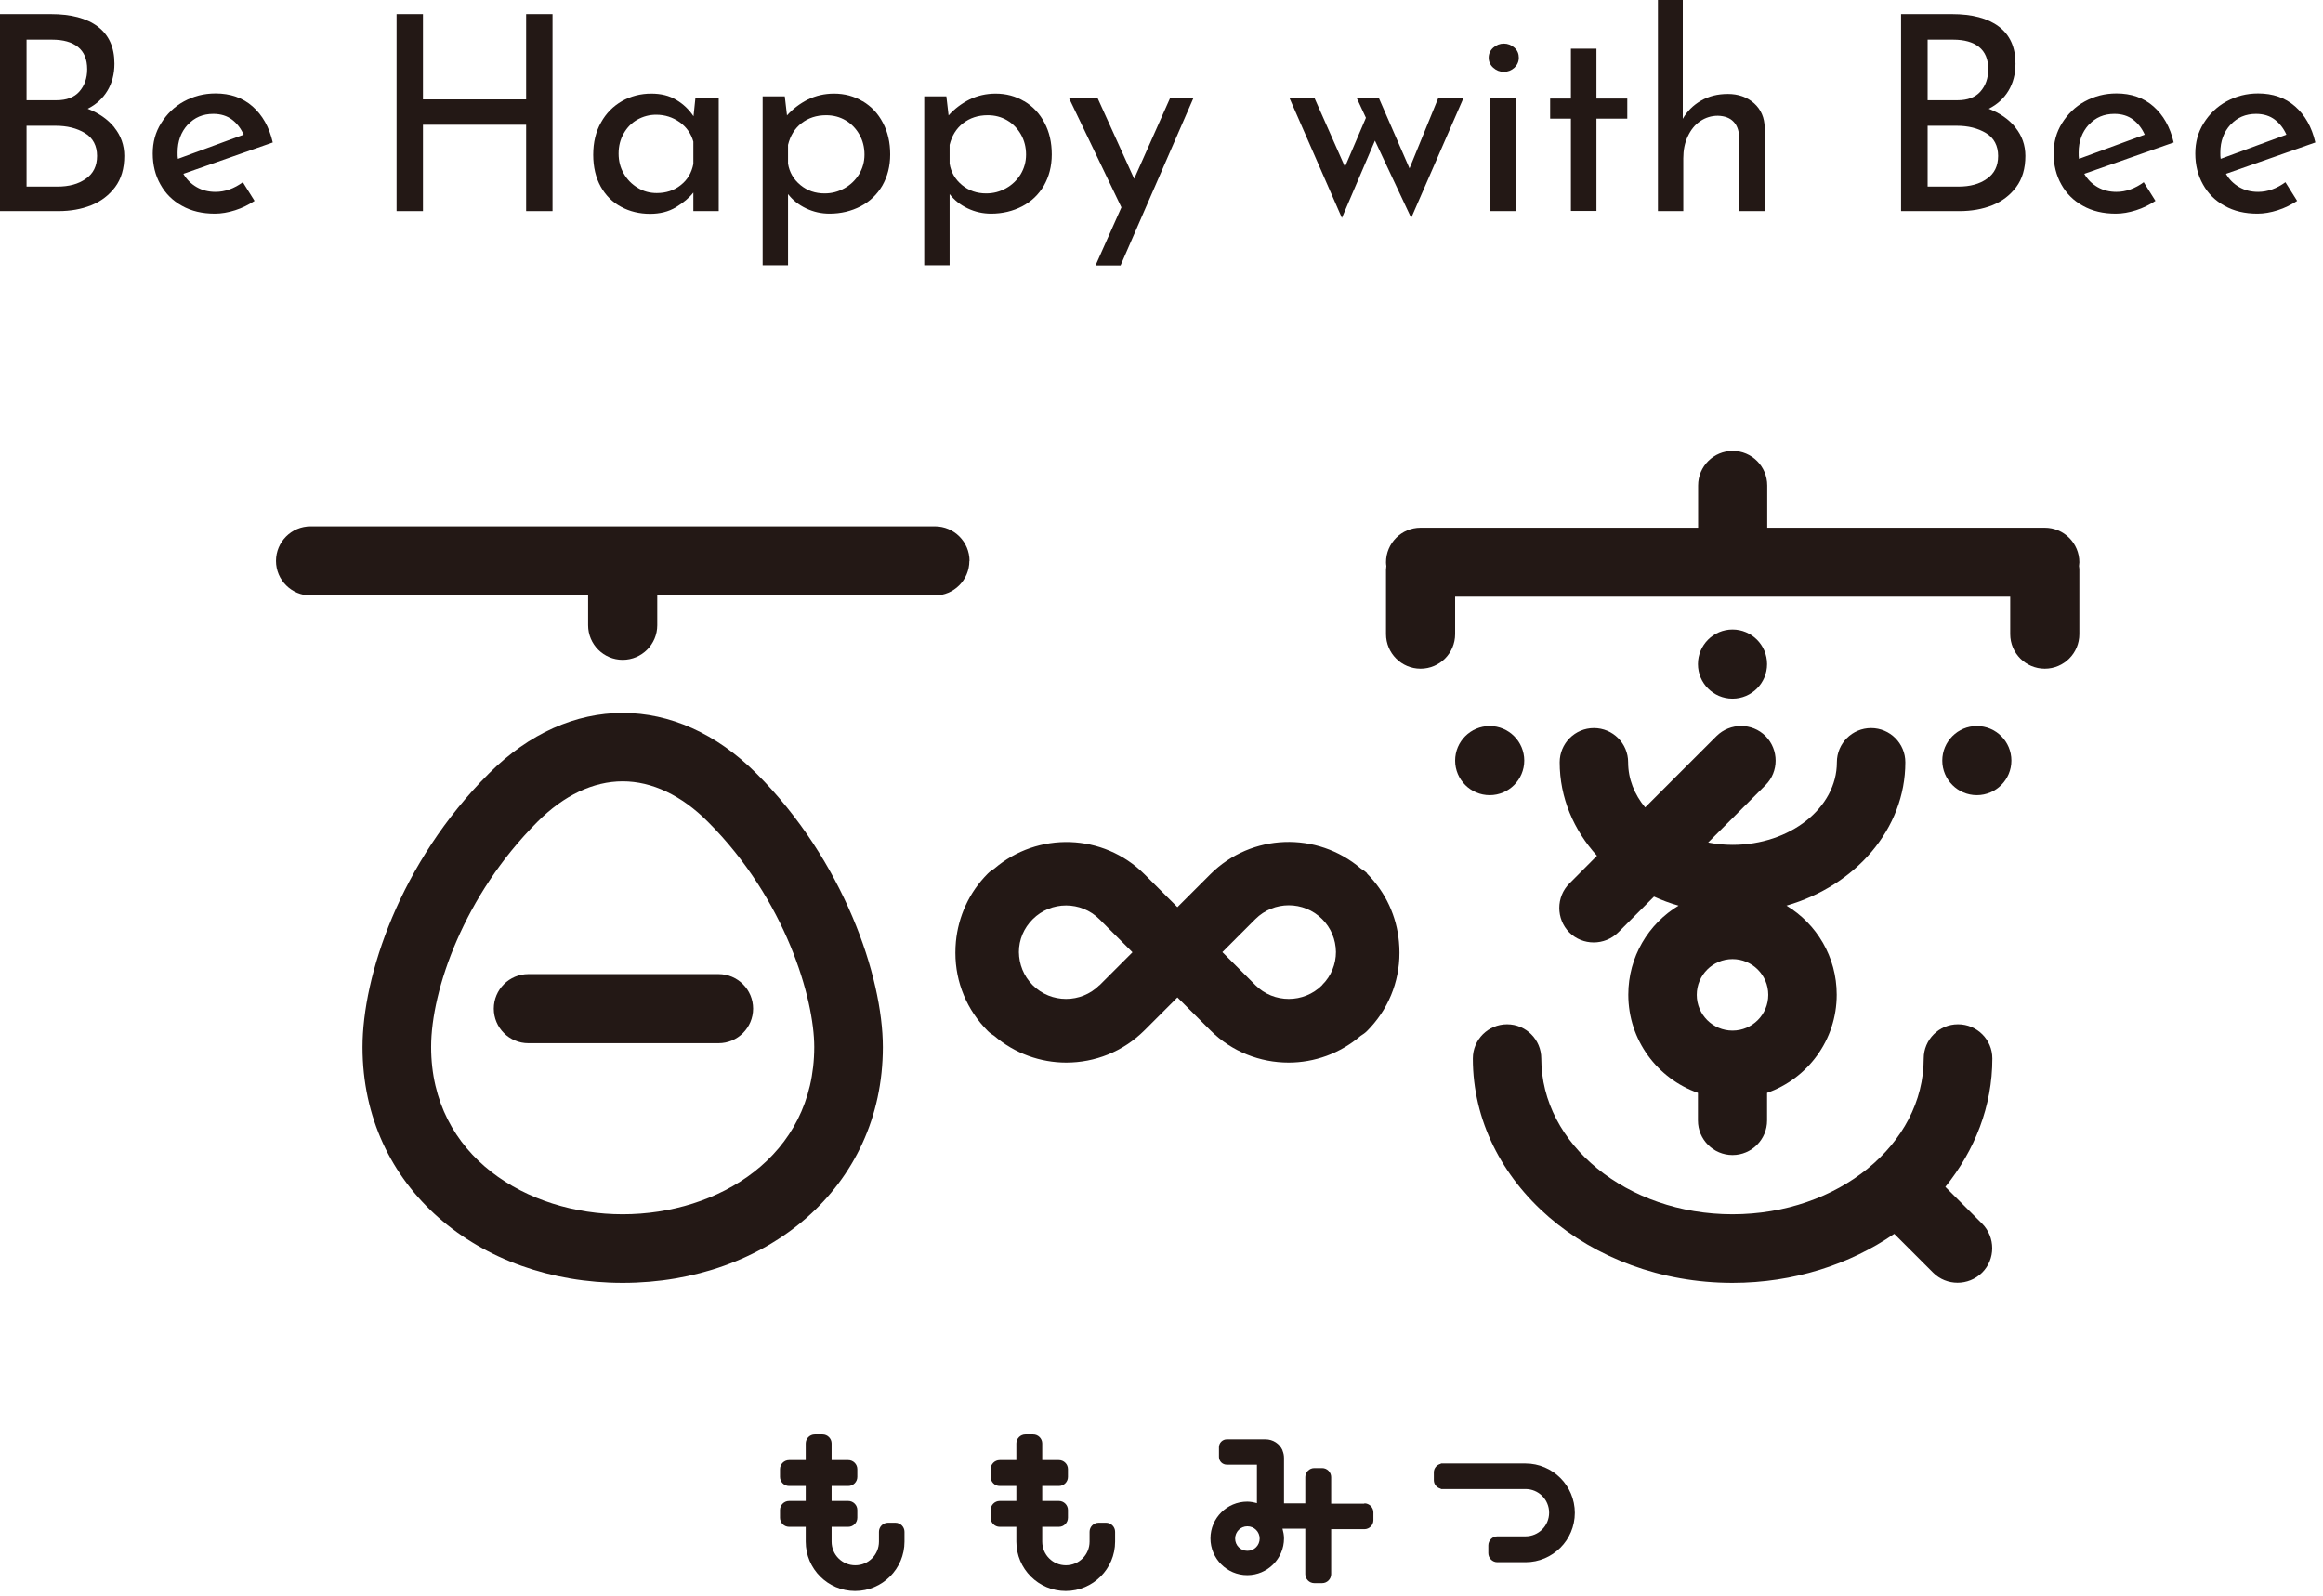 <?xml version="1.0" encoding="utf-8"?>
<svg xmlns="http://www.w3.org/2000/svg" fill="none" height="100%" overflow="visible" preserveAspectRatio="none" style="display: block;" viewBox="0 0 147 101" width="100%">
<g id="Group 25">
<g id="Group">
<path d="M7.241 8.08C7.65 8.587 7.866 9.19 7.866 9.869C7.866 10.666 7.672 11.323 7.284 11.841C6.896 12.358 6.389 12.746 5.765 12.994C5.14 13.242 4.45 13.36 3.707 13.36H0V0.894H3.222C4.493 0.894 5.484 1.152 6.185 1.68C6.885 2.208 7.241 2.984 7.241 4.029C7.241 4.686 7.09 5.257 6.799 5.742C6.508 6.227 6.088 6.615 5.549 6.884C6.26 7.164 6.82 7.552 7.241 8.07V8.08ZM1.67 6.346H3.566C4.213 6.346 4.698 6.162 5.021 5.796C5.344 5.43 5.517 4.956 5.517 4.385C5.517 3.749 5.323 3.286 4.935 2.973C4.547 2.661 3.997 2.51 3.297 2.51H1.681V6.356L1.67 6.346ZM5.43 11.313C5.905 10.989 6.142 10.505 6.142 9.869C6.142 9.233 5.883 8.727 5.377 8.425C4.859 8.113 4.245 7.962 3.523 7.962H1.681V11.808H3.642C4.364 11.808 4.967 11.647 5.43 11.313Z" fill="#231815" id="Vector"/>
<path d="M15.365 11.529L16.108 12.714C15.731 12.962 15.322 13.166 14.88 13.306C14.438 13.447 14.007 13.522 13.598 13.522C12.8 13.522 12.111 13.36 11.518 13.026C10.926 12.703 10.473 12.251 10.15 11.669C9.827 11.098 9.665 10.44 9.665 9.719C9.665 8.997 9.837 8.372 10.193 7.801C10.549 7.23 11.023 6.755 11.637 6.421C12.251 6.087 12.908 5.915 13.641 5.915C14.568 5.915 15.354 6.184 15.979 6.734C16.604 7.283 17.035 8.038 17.261 9.018L11.604 11.001C11.809 11.356 12.089 11.636 12.445 11.841C12.8 12.046 13.199 12.143 13.641 12.143C14.233 12.143 14.815 11.938 15.386 11.518L15.365 11.529ZM11.874 7.898C11.454 8.361 11.238 8.943 11.238 9.654C11.238 9.826 11.238 9.956 11.26 10.053L15.419 8.523C15.246 8.135 14.998 7.811 14.686 7.574C14.374 7.337 13.975 7.208 13.501 7.208C12.844 7.208 12.305 7.434 11.885 7.898H11.874Z" fill="#231815" id="Vector_2"/>
<path d="M34.964 13.36H33.294V7.897H26.765V13.36H25.095V0.894H26.765V6.292H33.294V0.894H34.964V13.36Z" fill="#231815" id="Vector_3"/>
<path d="M45.48 6.227V13.36H43.875V12.186C43.616 12.52 43.25 12.822 42.776 13.113C42.302 13.403 41.742 13.533 41.138 13.533C40.459 13.533 39.845 13.382 39.306 13.091C38.757 12.8 38.326 12.369 38.013 11.809C37.701 11.248 37.539 10.57 37.539 9.794C37.539 9.018 37.701 8.329 38.035 7.747C38.358 7.165 38.8 6.723 39.36 6.4C39.92 6.087 40.535 5.926 41.214 5.926C41.828 5.926 42.356 6.055 42.797 6.324C43.25 6.594 43.605 6.939 43.886 7.359L44.004 6.217H45.491L45.48 6.227ZM43.078 11.712C43.498 11.389 43.767 10.936 43.875 10.376V8.964C43.735 8.458 43.444 8.048 43.013 7.736C42.571 7.423 42.075 7.262 41.515 7.262C41.095 7.262 40.696 7.37 40.33 7.574C39.964 7.779 39.684 8.07 39.468 8.447C39.252 8.824 39.145 9.244 39.145 9.719C39.145 10.193 39.252 10.602 39.468 10.979C39.684 11.356 39.974 11.658 40.352 11.884C40.718 12.111 41.117 12.218 41.558 12.218C42.14 12.218 42.647 12.057 43.067 11.723L43.078 11.712Z" fill="#231815" id="Vector_4"/>
<path d="M54.596 6.411C55.135 6.734 55.566 7.186 55.867 7.768C56.18 8.35 56.331 9.018 56.331 9.772C56.331 10.527 56.158 11.173 55.835 11.744C55.501 12.315 55.038 12.757 54.456 13.059C53.874 13.36 53.217 13.522 52.495 13.522C51.978 13.522 51.482 13.414 51.008 13.188C50.534 12.962 50.157 12.66 49.866 12.283V16.787H48.26V6.098H49.661L49.801 7.305C50.167 6.896 50.609 6.561 51.116 6.303C51.622 6.055 52.182 5.926 52.775 5.926C53.443 5.926 54.046 6.087 54.585 6.411H54.596ZM53.432 11.917C53.82 11.701 54.122 11.41 54.359 11.033C54.585 10.656 54.704 10.246 54.704 9.783C54.704 9.32 54.596 8.889 54.38 8.512C54.165 8.135 53.874 7.833 53.508 7.617C53.141 7.402 52.732 7.294 52.279 7.294C51.665 7.294 51.148 7.467 50.717 7.801C50.286 8.135 50.006 8.598 49.866 9.169V10.354C49.952 10.904 50.221 11.356 50.652 11.712C51.083 12.067 51.59 12.24 52.182 12.24C52.635 12.24 53.044 12.132 53.432 11.917Z" fill="#231815" id="Vector_5"/>
<path d="M64.821 6.411C65.36 6.734 65.791 7.186 66.093 7.768C66.405 8.35 66.556 9.018 66.556 9.772C66.556 10.527 66.383 11.173 66.06 11.744C65.726 12.315 65.263 12.757 64.681 13.059C64.099 13.36 63.442 13.522 62.72 13.522C62.203 13.522 61.707 13.414 61.233 13.188C60.759 12.962 60.382 12.66 60.091 12.283V16.787H58.486V6.098H59.886L60.026 7.305C60.393 6.896 60.834 6.561 61.341 6.303C61.847 6.055 62.407 5.926 63 5.926C63.668 5.926 64.272 6.087 64.81 6.411H64.821ZM63.657 11.917C64.045 11.701 64.347 11.41 64.584 11.033C64.81 10.656 64.929 10.246 64.929 9.783C64.929 9.32 64.821 8.889 64.606 8.512C64.39 8.135 64.099 7.833 63.733 7.617C63.367 7.402 62.957 7.294 62.505 7.294C61.89 7.294 61.373 7.467 60.942 7.801C60.511 8.135 60.231 8.598 60.091 9.169V10.354C60.177 10.904 60.447 11.356 60.877 11.712C61.309 12.067 61.815 12.24 62.407 12.24C62.86 12.24 63.27 12.132 63.657 11.917Z" fill="#231815" id="Vector_6"/>
<path d="M75.51 6.229L70.909 16.799H69.325L70.963 13.124L67.655 6.229H69.465L71.771 11.314L74.034 6.229H75.52H75.51Z" fill="#231815" id="Vector_7"/>
<path d="M92.599 6.229L89.302 13.792L87.007 8.901L84.916 13.792L81.608 6.229H83.192L85.11 10.56L86.436 7.457L85.864 6.229H87.265L89.194 10.657L91.004 6.229H92.588H92.599Z" fill="#231815" id="Vector_8"/>
<path d="M94.495 3.016C94.689 2.844 94.915 2.758 95.163 2.758C95.411 2.758 95.637 2.844 95.831 3.016C96.025 3.189 96.111 3.404 96.111 3.652C96.111 3.9 96.014 4.115 95.831 4.288C95.637 4.46 95.422 4.546 95.163 4.546C94.904 4.546 94.689 4.46 94.495 4.288C94.301 4.115 94.204 3.9 94.204 3.652C94.204 3.404 94.301 3.189 94.495 3.016ZM95.917 6.227V13.36H94.312V6.227H95.917Z" fill="#231815" id="Vector_9"/>
<path d="M101.024 3.082V6.239H102.975V7.51H101.024V13.35H99.408V7.51H98.094V6.239H99.408V3.082H101.024Z" fill="#231815" id="Vector_10"/>
<path d="M111.002 6.54C111.444 6.939 111.659 7.456 111.67 8.081V13.361H110.054V8.641C110.032 8.243 109.914 7.919 109.687 7.693C109.472 7.467 109.138 7.338 108.707 7.327C108.297 7.327 107.92 7.445 107.586 7.672C107.252 7.898 106.994 8.221 106.8 8.641C106.606 9.051 106.519 9.514 106.519 10.021V13.361H104.914V0H106.487V7.521C106.757 7.047 107.134 6.67 107.629 6.379C108.125 6.088 108.696 5.948 109.342 5.948C109.989 5.948 110.56 6.142 111.002 6.54Z" fill="#231815" id="Vector_11"/>
<path d="M127.541 8.08C127.951 8.587 128.166 9.19 128.166 9.869C128.166 10.666 127.972 11.323 127.584 11.841C127.196 12.358 126.69 12.746 126.065 12.994C125.44 13.242 124.75 13.36 124.007 13.36H120.3V0.894H123.522C124.793 0.894 125.785 1.152 126.485 1.68C127.185 2.208 127.541 2.984 127.541 4.029C127.541 4.686 127.39 5.257 127.099 5.742C126.808 6.227 126.388 6.615 125.849 6.884C126.561 7.164 127.121 7.552 127.541 8.07V8.08ZM121.971 6.346H123.867C124.513 6.346 124.998 6.162 125.321 5.796C125.645 5.43 125.817 4.956 125.817 4.385C125.817 3.749 125.623 3.286 125.235 2.973C124.847 2.661 124.298 2.51 123.597 2.51H121.981V6.356L121.971 6.346ZM125.731 11.313C126.205 10.989 126.442 10.505 126.442 9.869C126.442 9.233 126.183 8.727 125.677 8.425C125.16 8.113 124.546 7.962 123.824 7.962H121.981V11.808H123.942C124.664 11.808 125.268 11.647 125.731 11.313Z" fill="#231815" id="Vector_12"/>
<path d="M135.654 11.529L136.398 12.714C136.021 12.962 135.611 13.166 135.17 13.306C134.728 13.447 134.297 13.522 133.887 13.522C133.09 13.522 132.4 13.36 131.808 13.026C131.215 12.703 130.763 12.251 130.439 11.669C130.116 11.098 129.955 10.44 129.955 9.719C129.955 8.997 130.127 8.372 130.483 7.801C130.838 7.23 131.312 6.755 131.926 6.421C132.541 6.087 133.198 5.915 133.93 5.915C134.857 5.915 135.644 6.184 136.269 6.734C136.894 7.283 137.325 8.038 137.551 9.018L131.894 11.001C132.099 11.356 132.379 11.636 132.734 11.841C133.09 12.046 133.489 12.143 133.93 12.143C134.523 12.143 135.105 11.938 135.676 11.518L135.654 11.529ZM132.174 7.898C131.754 8.361 131.538 8.943 131.538 9.654C131.538 9.826 131.538 9.956 131.56 10.053L135.719 8.523C135.547 8.135 135.299 7.811 134.986 7.574C134.674 7.337 134.275 7.208 133.801 7.208C133.144 7.208 132.605 7.434 132.185 7.898H132.174Z" fill="#231815" id="Vector_13"/>
<path d="M144.619 11.529L145.363 12.714C144.985 12.962 144.576 13.166 144.134 13.306C143.692 13.447 143.261 13.522 142.852 13.522C142.055 13.522 141.365 13.36 140.772 13.026C140.18 12.703 139.727 12.251 139.404 11.669C139.081 11.098 138.919 10.44 138.919 9.719C138.919 8.997 139.092 8.372 139.447 7.801C139.803 7.23 140.277 6.755 140.891 6.421C141.505 6.087 142.162 5.915 142.895 5.915C143.822 5.915 144.608 6.184 145.233 6.734C145.858 7.283 146.289 8.038 146.515 9.018L140.859 11.001C141.063 11.356 141.344 11.636 141.699 11.841C142.055 12.046 142.453 12.143 142.895 12.143C143.488 12.143 144.07 11.938 144.641 11.518L144.619 11.529ZM141.139 7.898C140.719 8.361 140.503 8.943 140.503 9.654C140.503 9.826 140.503 9.956 140.525 10.053L144.684 8.523C144.511 8.135 144.263 7.811 143.951 7.574C143.639 7.337 143.24 7.208 142.766 7.208C142.109 7.208 141.57 7.434 141.15 7.898H141.139Z" fill="#231815" id="Vector_14"/>
</g>
<g id="Group_2">
<path d="M131.582 35.59C131.582 34.383 130.601 33.402 129.394 33.402H111.831V30.73C111.831 29.523 110.851 28.543 109.644 28.543C108.437 28.543 107.457 29.523 107.457 30.73V33.402H89.894C88.687 33.402 87.707 34.383 87.707 35.59C87.707 35.676 87.717 35.751 87.728 35.827C87.728 35.902 87.707 35.988 87.707 36.064V40.137C87.707 41.343 88.687 42.324 89.894 42.324C91.101 42.324 92.081 41.343 92.081 40.137V37.766H127.207V40.137C127.207 41.343 128.188 42.324 129.394 42.324C130.601 42.324 131.582 41.343 131.582 40.137V36.064C131.582 35.978 131.571 35.902 131.56 35.827C131.56 35.751 131.582 35.665 131.582 35.59Z" fill="#231815" id="Vector_15"/>
<path d="M61.352 35.503C61.352 34.296 60.371 33.315 59.164 33.315H19.653C18.446 33.315 17.466 34.296 17.466 35.503C17.466 36.709 18.446 37.69 19.653 37.69H37.216V39.576C37.216 40.782 38.197 41.763 39.403 41.763C40.61 41.763 41.591 40.782 41.591 39.576V37.69H59.154C60.36 37.69 61.341 36.709 61.341 35.503H61.352Z" fill="#231815" id="Vector_16"/>
<path d="M31.247 63.841C31.247 65.048 32.227 66.029 33.434 66.029H45.469C46.676 66.029 47.657 65.048 47.657 63.841C47.657 62.635 46.676 61.654 45.469 61.654H33.434C32.227 61.654 31.247 62.635 31.247 63.841Z" fill="#231815" id="Vector_17"/>
<path d="M99.3 59.014C100.152 59.865 101.542 59.865 102.404 59.014L104.666 56.751C105.162 56.977 105.679 57.171 106.218 57.322C104.311 58.475 103.039 60.565 103.039 62.957C103.039 65.834 104.882 68.269 107.446 69.174V70.92C107.446 72.127 108.427 73.107 109.634 73.107C110.84 73.107 111.821 72.127 111.821 70.92V69.174C114.385 68.269 116.228 65.834 116.228 62.957C116.228 60.565 114.956 58.475 113.049 57.322C117.413 56.062 120.57 52.474 120.57 48.25C120.57 47.054 119.6 46.084 118.404 46.084C117.208 46.084 116.238 47.054 116.238 48.25C116.238 51.137 113.275 53.475 109.634 53.475C109.106 53.475 108.588 53.422 108.093 53.325L111.724 49.694C112.575 48.842 112.575 47.452 111.724 46.59C110.873 45.739 109.483 45.739 108.621 46.59L104.106 51.105C103.427 50.286 103.029 49.306 103.029 48.25C103.029 47.054 102.059 46.084 100.863 46.084C99.667 46.084 98.697 47.054 98.697 48.25C98.697 50.48 99.581 52.538 101.057 54.165L99.311 55.921C98.46 56.773 98.46 58.163 99.311 59.025L99.3 59.014ZM109.634 60.705C110.883 60.705 111.896 61.718 111.896 62.968C111.896 64.218 110.883 65.231 109.634 65.231C108.384 65.231 107.371 64.218 107.371 62.968C107.371 61.718 108.384 60.705 109.634 60.705Z" fill="#231815" id="Vector_18"/>
<path d="M123.899 64.832C122.703 64.832 121.733 65.802 121.733 66.998C121.733 72.439 116.303 76.857 109.633 76.857C102.964 76.857 97.533 72.428 97.533 66.998C97.533 65.802 96.564 64.832 95.368 64.832C94.171 64.832 93.202 65.802 93.202 66.998C93.202 74.831 100.572 81.199 109.633 81.199C113.501 81.199 117.057 80.035 119.869 78.096L122.326 80.552C123.177 81.404 124.567 81.404 125.429 80.552C126.28 79.701 126.28 78.311 125.429 77.449L123.102 75.122C124.966 72.816 126.076 70.015 126.076 66.998C126.076 65.802 125.106 64.832 123.91 64.832H123.899Z" fill="#231815" id="Vector_19"/>
<path d="M96.456 48.142C96.456 46.935 95.475 45.955 94.269 45.955C93.062 45.955 92.081 46.935 92.081 48.142C92.081 49.349 93.062 50.33 94.269 50.33C95.475 50.33 96.456 49.349 96.456 48.142Z" fill="#231815" id="Vector_20"/>
<path d="M111.821 42.033C111.821 40.826 110.84 39.846 109.633 39.846C108.427 39.846 107.446 40.826 107.446 42.033C107.446 43.24 108.427 44.22 109.633 44.22C110.84 44.22 111.821 43.24 111.821 42.033Z" fill="#231815" id="Vector_21"/>
<path d="M125.095 50.33C126.303 50.33 127.282 49.35 127.282 48.142C127.282 46.934 126.303 45.955 125.095 45.955C123.887 45.955 122.908 46.934 122.908 48.142C122.908 49.35 123.887 50.33 125.095 50.33Z" fill="#231815" id="Vector_22"/>
<path d="M86.511 55.275C86.392 55.156 86.252 55.059 86.112 54.973C83.353 52.614 79.195 52.732 76.587 55.34L74.507 57.419L72.428 55.34C69.82 52.732 65.661 52.624 62.914 54.984C62.774 55.07 62.634 55.167 62.515 55.286C61.308 56.492 60.64 58.033 60.489 59.606C60.468 59.833 60.457 60.07 60.457 60.307C60.457 62.181 61.19 63.938 62.515 65.263C62.634 65.382 62.774 65.478 62.914 65.565C64.218 66.685 65.844 67.256 67.472 67.256C69.271 67.256 71.059 66.578 72.428 65.209L74.507 63.13L76.587 65.209C77.955 66.578 79.755 67.256 81.543 67.256C83.17 67.256 84.797 66.685 86.101 65.565C86.241 65.478 86.381 65.382 86.5 65.263C87.825 63.938 88.558 62.181 88.558 60.307C88.558 60.07 88.547 59.843 88.525 59.606C88.385 58.033 87.707 56.492 86.5 55.286L86.511 55.275ZM69.573 62.354C68.409 63.517 66.513 63.517 65.349 62.354C64.767 61.772 64.487 61.018 64.476 60.264C64.476 59.477 64.789 58.744 65.349 58.184C66.513 57.02 68.409 57.02 69.573 58.184L71.663 60.274L69.573 62.365V62.354ZM83.666 62.354C82.502 63.517 80.606 63.517 79.442 62.354L77.352 60.264L79.442 58.173C80.606 57.01 82.502 57.01 83.666 58.173C84.226 58.733 84.528 59.466 84.539 60.253C84.539 61.007 84.248 61.772 83.666 62.343V62.354Z" fill="#231815" id="Vector_23"/>
<path d="M55.867 66.276C55.867 61.815 53.378 54.467 47.872 48.961C45.319 46.407 42.367 45.125 39.403 45.125C36.44 45.125 33.488 46.407 30.934 48.961C25.288 54.607 22.94 61.815 22.94 66.276C22.94 75.176 30.309 81.199 39.403 81.199C48.497 81.199 55.867 75.176 55.867 66.276ZM39.403 76.857C33.38 76.857 27.282 73.215 27.282 66.265C27.282 62.645 29.383 56.643 34.005 52.021C35.675 50.34 37.55 49.456 39.403 49.456C41.257 49.456 43.132 50.34 44.802 52.021C49.736 56.956 51.525 63.248 51.525 66.265C51.525 73.215 45.426 76.857 39.403 76.857Z" fill="#231815" id="Vector_24"/>
<path d="M56.686 96.381H56.191C55.878 96.381 55.62 96.64 55.62 96.952V97.577C55.62 98.407 54.952 99.075 54.122 99.075C53.292 99.075 52.624 98.407 52.624 97.577V96.64H53.68C53.992 96.64 54.251 96.381 54.251 96.069V95.573C54.251 95.261 53.992 95.002 53.68 95.002H52.624V94.054H53.68C53.992 94.054 54.251 93.795 54.251 93.483V92.987C54.251 92.675 53.992 92.416 53.68 92.416H52.624V91.36C52.624 91.048 52.365 90.789 52.053 90.789H51.557C51.245 90.789 50.986 91.048 50.986 91.36V92.416H49.93C49.618 92.416 49.359 92.675 49.359 92.987V93.483C49.359 93.795 49.618 94.054 49.93 94.054H50.986V95.002H49.93C49.618 95.002 49.359 95.261 49.359 95.573V96.069C49.359 96.381 49.618 96.64 49.93 96.64H50.986V97.577C50.986 99.301 52.387 100.702 54.111 100.702C55.835 100.702 57.236 99.301 57.236 97.577V96.952C57.236 96.64 56.977 96.381 56.665 96.381H56.686Z" fill="#231815" id="Vector_25"/>
<path d="M70.015 96.381H69.519C69.207 96.381 68.948 96.64 68.948 96.952V97.577C68.948 98.407 68.28 99.075 67.45 99.075C66.621 99.075 65.953 98.407 65.953 97.577V96.64H67.009C67.321 96.64 67.58 96.381 67.58 96.069V95.573C67.58 95.261 67.321 95.002 67.009 95.002H65.953V94.054H67.009C67.321 94.054 67.58 93.795 67.58 93.483V92.987C67.58 92.675 67.321 92.416 67.009 92.416H65.953V91.36C65.953 91.048 65.694 90.789 65.382 90.789H64.886C64.573 90.789 64.315 91.048 64.315 91.36V92.416H63.259C62.947 92.416 62.688 92.675 62.688 92.987V93.483C62.688 93.795 62.947 94.054 63.259 94.054H64.315V95.002H63.259C62.947 95.002 62.688 95.261 62.688 95.573V96.069C62.688 96.381 62.947 96.64 63.259 96.64H64.315V97.577C64.315 99.301 65.716 100.702 67.439 100.702C69.163 100.702 70.564 99.301 70.564 97.577V96.952C70.564 96.64 70.306 96.381 69.993 96.381H70.015Z" fill="#231815" id="Vector_26"/>
<path d="M96.531 92.631H91.176V92.652C90.928 92.706 90.734 92.922 90.734 93.191V93.687C90.734 93.956 90.928 94.172 91.176 94.225V94.247H96.531C97.361 94.247 98.029 94.915 98.029 95.745C98.029 96.574 97.361 97.243 96.531 97.243H94.753C94.441 97.243 94.182 97.501 94.182 97.814V98.309C94.182 98.622 94.441 98.88 94.753 98.88H96.531C98.255 98.88 99.656 97.48 99.656 95.755C99.656 94.032 98.255 92.631 96.531 92.631Z" fill="#231815" id="Vector_27"/>
<path d="M86.338 95.174H84.237V93.493C84.237 93.181 83.978 92.922 83.666 92.922H83.17C82.858 92.922 82.599 93.181 82.599 93.493V95.153H81.252V92.287C81.252 92.114 81.22 91.963 81.156 91.812V91.791C80.972 91.382 80.563 91.101 80.078 91.101H77.632C77.363 91.101 77.136 91.328 77.136 91.597V92.211C77.136 92.491 77.363 92.707 77.632 92.707H79.539V95.142C79.345 95.088 79.141 95.045 78.925 95.045C77.643 95.045 76.598 96.09 76.598 97.372C76.598 98.654 77.643 99.7 78.925 99.7C80.207 99.7 81.252 98.654 81.252 97.372C81.252 97.157 81.209 96.952 81.156 96.758H82.599V99.635C82.599 99.948 82.858 100.206 83.17 100.206H83.666C83.978 100.206 84.237 99.948 84.237 99.635V96.79H86.338C86.651 96.79 86.909 96.532 86.909 96.219V95.724C86.909 95.411 86.651 95.153 86.338 95.153V95.174ZM78.936 98.159C78.505 98.159 78.16 97.814 78.16 97.383C78.16 96.952 78.505 96.607 78.936 96.607C79.367 96.607 79.712 96.952 79.712 97.383C79.712 97.814 79.367 98.159 78.936 98.159Z" fill="#231815" id="Vector_28"/>
</g>
</g>
</svg>